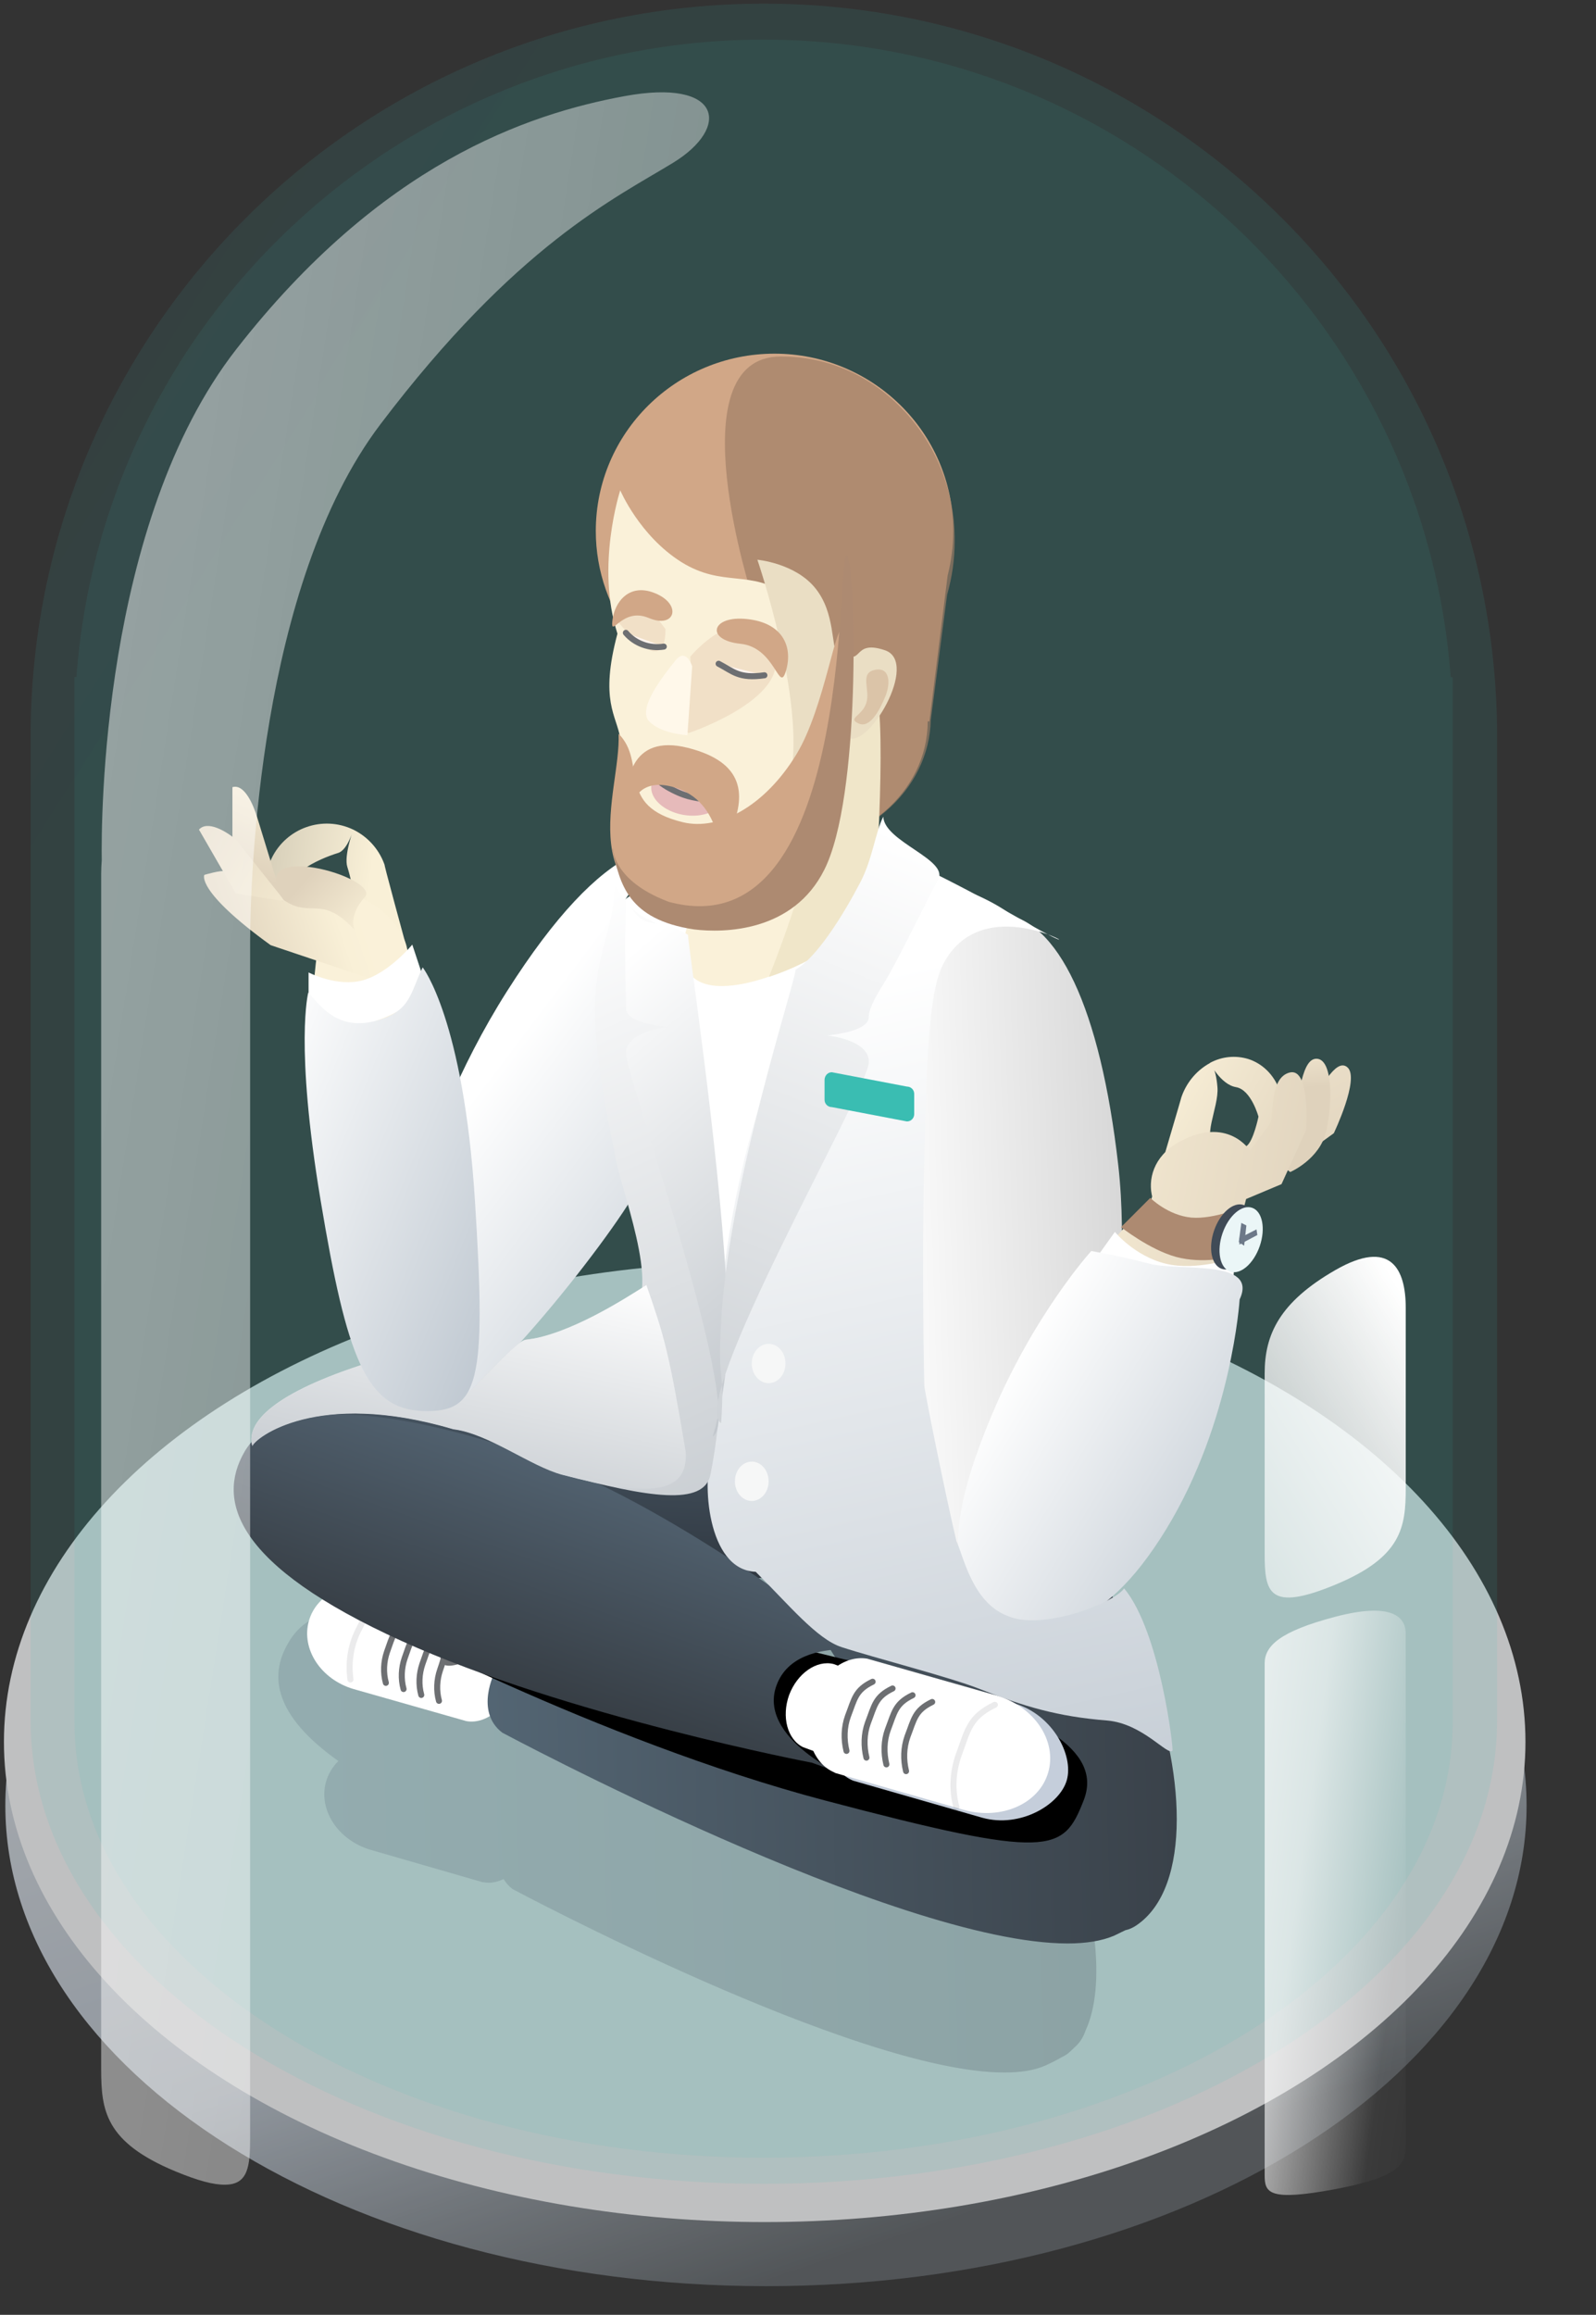 <?xml version="1.0" encoding="UTF-8"?>
<!-- Generator: Adobe Illustrator 27.1.1, SVG Export Plug-In . SVG Version: 6.00 Build 0)  -->
<svg xmlns="http://www.w3.org/2000/svg" xmlns:xlink="http://www.w3.org/1999/xlink" version="1.1" id="Layer_1" x="0px" y="0px" viewBox="0 0 567.9 823.4" style="enable-background:new 0 0 567.9 823.4;" xml:space="preserve">
<rect x="0" y="0" width="567.9" height="823.4" fill="#333333" stroke="none"/>
<style type="text/css">
	.st0{opacity:0.73;}
	.st1{fill:#3D4852;fill-opacity:0;}
	.st2{fill:url(#SVGID_1_);}
	.st3{fill:#F3F4F6;}
	.st4{opacity:0.11;fill:url(#SVGID_00000080170991701659627000000007044915826852179883_);enable-background:new    ;}
	.st5{opacity:9.000000e-02;fill:url(#SVGID_00000065772113932414700560000015958778971370447270_);enable-background:new    ;}
	.st6{opacity:0.21;fill:url(#SVGID_00000155130594844346533060000000380932353459586213_);enable-background:new    ;}
	.st7{fill:url(#SVGID_00000054258595925527184600000018319575086638096057_);}
	.st8{fill:url(#SVGID_00000036966528148589463120000015564702094087190404_);}
	.st9{fill:#FFFFFF;}
	.st10{fill:none;stroke:#6D6F72;stroke-width:2.14;stroke-linecap:round;stroke-linejoin:round;}
	
		.st11{opacity:0.14;fill:none;stroke:#6D6F72;stroke-width:2.14;stroke-linecap:round;stroke-linejoin:round;enable-background:new    ;}
	.st12{fill:url(#SVGID_00000102514166221193576820000000536539693697399444_);}
	.st13{fill:#D1A787;}
	.st14{fill:url(#SVGID_00000013897415909786280770000005098912953747529895_);}
	
		.st15{opacity:0.46;fill:none;stroke:#757B81;stroke-width:1.427;stroke-linecap:round;stroke-dasharray:2.14;enable-background:new    ;}
	.st16{fill:url(#SVGID_00000093867935368832544560000001531993886230388375_);}
	.st17{fill:url(#SVGID_00000045596141808255538950000005435011781476959664_);}
	.st18{fill:url(#SVGID_00000044858144612803586660000008460123187510618500_);}
	.st19{opacity:0.67;fill:#9F7E66;enable-background:new    ;}
	.st20{fill:#FAF1D9;}
	.st21{fill:#F0E6C9;}
	.st22{fill:#F1E0C7;}
	.st23{fill:#EADEC4;}
	.st24{fill:#E6BABA;}
	.st25{fill:#FFF4EE;stroke:#6D6F72;stroke-width:2.14;stroke-linecap:round;stroke-linejoin:round;}
	.st26{opacity:0.33;fill:#BC9072;enable-background:new    ;}
	.st27{fill:#FFF8EA;}
	.st28{fill:url(#SVGID_00000174583204329880269380000004415445071373003174_);}
	.st29{fill:url(#SVGID_00000044151151186801798620000002464748127823844751_);}
	.st30{fill:url(#SVGID_00000160191663762735558350000017847173095176173997_);}
	.st31{fill:url(#SVGID_00000054971879351081215230000016880666734607568279_);}
	.st32{fill:url(#SVGID_00000059296391181184877840000012793667547766283405_);}
	.st33{fill:url(#SVGID_00000183208378243933315500000016732679201652339082_);}
	.st34{fill:url(#SVGID_00000117652176889959403650000017248478432511746179_);}
	.st35{fill:url(#SVGID_00000034769638805360657290000002865318164192358078_);}
	.st36{opacity:0.45;fill:#3D4852;enable-background:new    ;}
	.st37{fill:url(#SVGID_00000122682528832594473300000011201308598638776710_);}
	.st38{fill:url(#SVGID_00000054243704588841194070000015697463338303719580_);}
	.st39{fill:url(#SVGID_00000120545812914402962550000000318954945824613006_);}
	.st40{fill:url(#SVGID_00000142163285804033919710000018438052321519201684_);}
	.st41{fill:url(#SVGID_00000161620714684229053380000005808155390734595489_);}
	.st42{opacity:0.49;fill:url(#SVGID_00000005962761011469876040000014555543037634577075_);enable-background:new    ;}
	.st43{fill:#AD8A71;}
	.st44{fill:url(#SVGID_00000173124373370662356420000008185265192902875277_);}
	.st45{fill:url(#SVGID_00000075161305166624654790000007483920917649353655_);}
	.st46{fill:#404B57;}
	.st47{fill:#EBF6F7;}
	.st48{fill:#6D7989;}
	.st49{fill:url(#SVGID_00000113348203934306241540000007909902616601564291_);}
	.st50{fill:url(#SVGID_00000090295182333851490790000017015241182427953341_);}
	.st51{fill:url(#SVGID_00000155856061727072942040000017524097235530307255_);}
	.st52{fill:url(#SVGID_00000150092861063742528200000015936493875846995112_);}
	.st53{fill:url(#SVGID_00000091696370706685320930000005543158066624108704_);}
	.st54{fill:url(#SVGID_00000108304842925657380650000008274156835394592168_);}
	.st55{fill:#3ABDB2;}
	.st56{fill:#F6F7F7;}
	.st57{fill:#C5CEDB;}
</style>
<g>
	<g class="st0">
		<path class="st1" d="M295.6,466.3c150.7,0,272.8,80,272.8,178.6S446.3,823.5,295.6,823.5s-272.8-80-272.8-178.6    S144.9,466.3,295.6,466.3z"></path>
		
			<linearGradient id="SVGID_1_" gradientUnits="userSpaceOnUse" x1="-26.658" y1="-0.722" x2="-26.238" y2="4.704932e-02" gradientTransform="matrix(542.11 0 0 342.14 14610.52 758.118)">
			<stop offset="0" style="stop-color:#D7DCE2"></stop>
			<stop offset="0.61" style="stop-color:#B3BCC6"></stop>
			<stop offset="1" style="stop-color:#5D6266"></stop>
		</linearGradient>
		<path class="st2" d="M271.5,471.5c149.5,0,271.7,76.5,271.7,170.8S422.1,813.2,272.6,813.2S1.9,736.7,1.9,642.3    S122.1,471.5,271.5,471.5z"></path>
		<ellipse class="st3" cx="272.1" cy="619.6" rx="270.7" ry="170.8"></ellipse>
	</g>
	
		<linearGradient id="SVGID_00000145059193483324075250000012694391689245094566_" gradientUnits="userSpaceOnUse" x1="-27.061" y1="-0.905" x2="-26.761" y2="-0.625" gradientTransform="matrix(522.59 0 0 776.61 14092.351 670.477)">
		<stop offset="0" style="stop-color:#4493AF"></stop>
		<stop offset="1" style="stop-color:#3ABDB2"></stop>
	</linearGradient>
	<path style="opacity:0.11;fill:url(#SVGID_00000145059193483324075250000012694391689245094566_);enable-background:new    ;" d="   M10.9,612.1v-0.2l0,0v-352l0,0C12.1,116.9,128.5,1.3,271.8,1.3s259.7,115.6,260.9,258.6l0,0v352l0,0v0.2   c0,90.9-116.8,164.7-260.9,164.7S10.9,703,10.9,612.1z"></path>
	
		<linearGradient id="SVGID_00000033331741185508459270000017979104607258122936_" gradientUnits="userSpaceOnUse" x1="-27.057" y1="-0.906" x2="-26.758" y2="-0.627" gradientTransform="matrix(491.13 0 0 754.4 13258.6 665.165)">
		<stop offset="0" style="stop-color:#4493AF"></stop>
		<stop offset="1" style="stop-color:#3ABDB2"></stop>
	</linearGradient>
	
		<path style="opacity:9.000000e-02;fill:url(#SVGID_00000033331741185508459270000017979104607258122936_);enable-background:new    ;" d="   M26.5,612.6V240.8h0.7C36.6,114,142.5,14.1,271.7,14.1s235.1,100,244.5,226.8h0.7v371.8c0,85.5-109.8,154.8-245.2,154.8   S26.5,698.1,26.5,612.6z"></path>
	
		<linearGradient id="SVGID_00000113322261307890850070000017776063073525537665_" gradientUnits="userSpaceOnUse" x1="-26.898" y1="-0.275" x2="-25.9" y2="-0.295" gradientTransform="matrix(291.51 0 0 192.54 7941.59 696.711)">
		<stop offset="0" style="stop-color:#536574"></stop>
		<stop offset="1" style="stop-color:#303841"></stop>
	</linearGradient>
	<path style="opacity:0.21;fill:url(#SVGID_00000113322261307890850070000017776063073525537665_);enable-background:new    ;" d="   M182.3,671.9c-1.3-1-2.3-2.2-3.1-3.5c-1.7,0.8-3.5,1.3-5.4,1.3c-0.6,0-1.2-0.1-1.8-0.2v0.1l-1-0.3L131.9,658   c-11.6-3.4-18.7-14.2-15.9-24.2c0.8-2.8,2.3-5.3,4.4-7.4c-22.9-16.2-24.6-30.3-18-41.7c1.9-3.5,4.6-6.4,8-8.4   c17.1-17.8,126.9-32.3,145.2-31.4h4.4c3.7,0.2,7.4,1.2,10.7,3l24.2,5.4c6.6-1.3,13.5,0.2,19,4.2c0.3-0.4,0.5-0.9,0.7-1.3   c7.2-12.5,42,44.1,48.5,62.8c0,0,3.9,1.7,16.4,32.6c10.2,25.2,14.2,54.6,6.8,70.6c-0.8,2.4-2.1,4.5-4,6.1c-0.9,0.9-1.8,1.8-2.8,2.5   c-0.6,0.4-1.2,0.7-1.8,1c-1.9,1.1-3.9,2.1-5.9,3c-3.9,1.7-8.8,2.4-14.5,2.4C304.4,737.2,182.3,671.9,182.3,671.9z M290.7,646.1   l1.5,0.4c-4.5-7-8-15-8.5-23.4c-2.9-0.7-5.5-2.1-7.7-4.1c-6.1,3.7-13.2,5.5-20.4,5.1L253,624c16.1,9.8,28.9,18.3,33.9,21.7   c0.9,0,1.8,0,2.7,0.2v-0.1L290.7,646.1z"></path>
	
		<linearGradient id="SVGID_00000176723415659890765330000001059643266265014445_" gradientUnits="userSpaceOnUse" x1="-26.803" y1="-0.5" x2="-25.805" y2="-0.52" gradientTransform="matrix(-4.73 90.95 -212.64 -11.07 -33.084 2900.78)">
		<stop offset="0" style="stop-color:#536574"></stop>
		<stop offset="1" style="stop-color:#303841"></stop>
	</linearGradient>
	<path style="fill:url(#SVGID_00000176723415659890765330000001059643266265014445_);" d="M306,522.7c-1.2,22.7-20.5,40.1-43.1,38.9   c0,0,0,0,0,0l0,0l-133-6.9c-22.6-1.2-37.4-20.1-36.2-42.8c1.2-22.7,146.4-42.3,169.1-41.1h5.1C290.6,472,307.2,500,306,522.7z"></path>
	
		<linearGradient id="SVGID_00000129187534301287105100000012455458732047059092_" gradientUnits="userSpaceOnUse" x1="-26.577" y1="-0.565" x2="-25.698" y2="-1.214" gradientTransform="matrix(-14.72 92.95 -90.67 -14.36 -163.134 2951.02)">
		<stop offset="0" style="stop-color:#4A5764"></stop>
		<stop offset="1" style="stop-color:#252C32"></stop>
	</linearGradient>
	<path style="fill:url(#SVGID_00000129187534301287105100000012455458732047059092_);" d="M336.6,528.9   c-3.3,20.6-19.6,35.1-36.5,32.5l-24.1-2.6c-16.9-2.7-29.3-48.1-26.1-68.7c3.3-20.6,10.5-28.9,27.4-26.2l34.5,23   C328.8,489.5,339.9,508.3,336.6,528.9z"></path>
	<g id="Group_3881_00000046313692064965899720000002368341806918046375_">
		<path id="Union_32_00000049199626399993142050000010825121555661405326_" class="st9" d="M165.9,612.2L165.9,612.2l-40.1-11.4l0,0    c-11.6-3.4-18.7-14.2-15.9-24.2s14.6-15.4,26.3-12.1l0,0l40.1,11.5v0c6.7,2.7,9.9,12.1,7.2,21.7    C180.7,607.2,173,613.5,165.9,612.2z"></path>
		<g id="Group_3548_00000057856992043105427110000011845233151447253683_">
			<path id="Path_6633_00000041263228310187224310000007193969642567978418_" class="st10" d="M145.5,576.6c-5.5,2.7-5.8,5.5-7.8,11     c-1.2,3.5-1.4,7.4-0.4,11"></path>
			<path id="Path_6634_00000088096399114695930190000004760486193431086765_" class="st10" d="M151.8,578.8c-5.5,2.7-5.8,5.5-7.8,11     c-1.2,3.5-1.4,7.4-0.4,11"></path>
			<path id="Path_6635_00000119112343636833376830000010959986247601753751_" class="st10" d="M158.1,580.9c-5.5,2.7-5.8,5.5-7.8,11     c-1.2,3.5-1.4,7.4-0.4,11"></path>
			<path id="Path_6636_00000034767819939890040310000006361261817783652509_" class="st10" d="M163.3,584.4     c-5.5,2.7-4.7,4.1-6.7,9.6c-1.2,3.5-1.4,7.4-0.4,11"></path>
		</g>
		<path id="Path_6639_00000125605001232693741850000016332061982850982559_" class="st11" d="M141.2,564.8c-9,3.2-9.8,7.6-14,15.7    c-2.5,5.3-3.3,11.1-2.5,16.9"></path>
	</g>
	
		<linearGradient id="SVGID_00000088831707599393660520000004853105501861930425_" gradientUnits="userSpaceOnUse" x1="-26.888" y1="-0.28" x2="-25.89" y2="-0.3" gradientTransform="matrix(245.35 0 0 208.8 6769.77 648.617)">
		<stop offset="0" style="stop-color:#536573"></stop>
		<stop offset="1" style="stop-color:#3A424A"></stop>
	</linearGradient>
	<path style="fill:url(#SVGID_00000088831707599393660520000004853105501861930425_);" d="M178.7,616.3c-9.9-7.6-2.6-21.6-2.6-21.6   s7.2-14.5,17-10.2c9.8,4.4,76.2,33,76.2,33l60.5,9.8c-1.9-3.1-3.5-6.4-4.8-9.8c0,0-36.4-24.6-37.1-54.4   c-0.7-29.8,31.9-63.5,41.4-78.3c9.5-14.7,51.1,49.5,58.5,71c0,0,4.9,1.8,19.4,37.2c14.5,35.4,17.2,78.4-2.9,91.9   c-1.2,0.8-2.5,1.4-3.9,1.7c-1.2,0.6-2.5,1.2-3.9,1.9c-4.4,1.9-10.1,2.8-16.6,2.8C318.7,691.3,178.7,616.3,178.7,616.3z"></path>
	<path class="st13" d="M305.6,630c0,0-6.3-10-8.3-17.7l-3.5,9.2c-1.1-4.3-0.9-8.9,0.5-13.1c2.5-6.6,2.8-10,9.4-13.2l-2.6,6.9   c2.9-1.2,6-2,9.1-2.4c3.3-0.6,6.5-1.2,8.9-2.4L305.6,630z"></path>
	<path class="st10" d="M303.7,595.2c-6.6,3.2-6.9,6.6-9.4,13.2c-1.5,4.2-1.6,8.8-0.5,13.1"></path>
	<path class="st10" d="M319.2,597.3c-6.6,3.2-19.6,2.2-22.1,8.7c-2.5,6.6,8.5,24,8.5,24"></path>
	<path class="st10" d="M296.9,605.4c6.8-2.7,9.8,10.7,12.8,4.4c0.8-1.8,1.6-3.5,0-4.4C306.4,603.7,296.9,605.4,296.9,605.4"></path>
	<path class="st10" d="M296.9,608.4c5-3.2,6,9.7,8.6,3.2c0.7-1.8,1.4-3.6,0.4-4.3C303.8,606,296.9,608.4,296.9,608.4"></path>
	<path class="st10" d="M167.4,589.2c-4.7,3.7-7-9-9-2.3c-0.5,1.9-1.1,3.7,0.1,4.3C160.8,592.3,167.4,589.2,167.4,589.2"></path>
	<path d="M103.8,549.4c0,0,1.8-12.1,17.2-7.6c15.4,4.5,119.7,33.8,119.7,33.8l94.2,23.1c32.2,11.7,58,23.1,50.7,41.7   s-11.5,21.3-92.2,0s-164.2-65.8-164.2-65.8C97,562.9,103.8,549.4,103.8,549.4z"></path>
	
		<linearGradient id="SVGID_00000115516185092643089180000010902196656111343250_" gradientUnits="userSpaceOnUse" x1="-26.892" y1="-0.513" x2="-25.893" y2="-0.533" gradientTransform="matrix(-27.04 74.32 -220.9 -80.37 -635.14 2480.792)">
		<stop offset="0" style="stop-color:#51616F"></stop>
		<stop offset="1" style="stop-color:#373E45"></stop>
	</linearGradient>
	<path style="fill:url(#SVGID_00000115516185092643089180000010902196656111343250_);" d="M276.3,599.5   c-7.8,21.3,34.4,35.4,12.6,27.5c0,0-86.9-16.5-146-43.3c-59.1-26.8-66-49.8-55.9-67.3c10.1-17.5,44.9-17.9,98.5,0   c53.6,17.9,115.1,67.3,115.1,67.3C322.5,591.7,284.1,578.2,276.3,599.5z"></path>
	<path class="st15" d="M348.5,520.8c-16.6,3.6-22-11.9-22-11.9"></path>
	
		<linearGradient id="SVGID_00000171718417263691040270000012108707502838114983_" gradientUnits="userSpaceOnUse" x1="-26.71" y1="-0.586" x2="-26.151" y2="-0.137" gradientTransform="matrix(146.55 0 0 154.52 4039.18 454.49)">
		<stop offset="0" style="stop-color:#FAF1D9"></stop>
		<stop offset="0.26" style="stop-color:#F9F0D8"></stop>
		<stop offset="0.85" style="stop-color:#E0D4BE"></stop>
		<stop offset="1" style="stop-color:#DFD2BC"></stop>
	</linearGradient>
	<path style="fill:url(#SVGID_00000171718417263691040270000012108707502838114983_);" d="M129,469.3l0.3-0.4l-0.8-0.1   c0,0-11.4-28.7-16-59.9s0-67.3,0-67.3l32.1-3.2l20.3,77.6l51.4-76.3l40.4,27.3c0,0-48.3,91.6-80.2,117.2   c-7.7,6.2-14.4,8.5-20.2,8.5C138.1,492.6,129,469.3,129,469.3z"></path>
	
		<linearGradient id="SVGID_00000046302787344087682010000011779284350962284989_" gradientUnits="userSpaceOnUse" x1="-26.171" y1="-0.458" x2="-22.687" y2="0.651" gradientTransform="matrix(54.62 42.7 -53.85 68.88 1634.879 1500.823)">
		<stop offset="0" style="stop-color:#FFFFFF"></stop>
		<stop offset="0.5" style="stop-color:#CDCCCC"></stop>
		<stop offset="0.51" style="stop-color:#858485"></stop>
		<stop offset="0.74" style="stop-color:#898989"></stop>
		<stop offset="1" style="stop-color:#808080"></stop>
	</linearGradient>
	<path style="fill:url(#SVGID_00000046302787344087682010000011779284350962284989_);" d="M190.1,360.5L190.1,360.5l29.2-37.5l0,0   c8.7-10.8,27.7-10.1,42.7,1.6c15,11.7,20.2,30,11.9,41l0,0l-29.3,37.5l-0.1-0.1c-6.2,5.6-21.9,1.5-36.2-9.7   C193.8,382.1,186.1,367.8,190.1,360.5z"></path>
	<path class="st9" d="M279.1,521.5c-31.2-6.1-48.8-22-44.9-42.1c0-0.3,0.1-0.5,0.2-0.8c-0.8-10.6-2.5-32.2-5.2-49.6   c-0.4-2.6-0.9-5.3-1.5-8.1c-6.2-3.1-10.9-8.3-13.6-16.4c-13.4-40.3-2.9-106.4,77.5-98.6c80.4,7.8,85.4,35.2,85.4,56.6   c0,15-7.1,33.5-23.6,43.2l-14.2,63.1c10.7,6.8,17.1,15.4,15.1,25.4c-3.3,16.7-31.5,28.6-58.9,28.6   C289.9,523,284.4,522.5,279.1,521.5z"></path>
	
		<linearGradient id="SVGID_00000182527328552809153680000008670035691552897927_" gradientUnits="userSpaceOnUse" x1="-26.557" y1="-0.271" x2="-25.629" y2="-0.231" gradientTransform="matrix(56.71 -7.97 22.46 159.82 1842.182 297.503)">
		<stop offset="0" style="stop-color:#FAF1D9"></stop>
		<stop offset="1" style="stop-color:#DFD2BC"></stop>
	</linearGradient>
	<path style="fill:url(#SVGID_00000182527328552809153680000008670035691552897927_);" d="M324.4,388.9l48.5-6.8l11.9,72.6l9.9,82.3   l-47.9,11.5c0,0-12.1-39.2-17.5-77.9C323.8,431.9,324.4,388.9,324.4,388.9z"></path>
	<path class="st13" d="M220.8,256.5c0-2.8-2-17,5.1-28.2c-9-11.2-13.9-25.1-13.9-39.4c0-34.9,28.5-63.1,63.6-63.1   c34.9,0,63.4,28,63.6,62.7l0,0v0.2v0.3c0,5.3-0.7,10.6-2,15.7l-6.5,51.9h-0.6c0,25.2-23.7,45.5-53,45.5   C247.9,302.1,220.8,281.7,220.8,256.5z"></path>
	<path class="st19" d="M220.4,254.9c0-23.5,15.3-36.3,45.4-37.5c1.2-2.7,2.1-4.4,2.1-4.4s-28-86.1,9.9-86.2   c19.1,0,34.5,8.6,45.5,21.1c10.4,11.9,16.2,27.2,16.4,43l0,0v0.1c0,0.5,0,0.9,0,1.4c0,6.5-0.9,12.9-2.7,19.2l-5.8,44.5   c-0.6,24.3-22.2,46.8-60.5,47.2h-1C231.7,303.2,220.4,279.4,220.4,254.9z"></path>
	<path class="st20" d="M220.7,174.4c0,0,6.8,16.1,21.7,25.5c14.9,9.3,24.7,2.4,37.8,11.9s14.9,26,14.9,26s7.3-6.1,13.4,0   c6.1,6.1,0,28.1-6.5,24.8c0,15.9-6,19.5-17.7,29.8c-11.7,10.3-33.6,18.5-41.9,15.2c-8.3-3.2-16.3-11.7-21.7-45   c-1.3-8.2-7.4-13.3-1-37.2C211.9,201.3,220.7,174.4,220.7,174.4z"></path>
	<path class="st20" d="M230.4,193.6c0,0,6.6,16.1,21.1,25.5c14.5,9.3,24,2.4,36.9,11.9c12.8,9.5,14.5,26,14.5,26s-7.9-6.1-2,0   c5.9,6.1-24.9,89.5-24.9,89.5s-52.8,22.1-24.5-34.5s-15.9,6.5-21.1-26.4c-0.1-0.7-0.2-1.4-0.4-2.4c-3.7-25.8-1.4-66-0.2-82.6   C230.1,196.3,230.4,193.6,230.4,193.6z"></path>
	<path class="st21" d="M310.7,243c5.5,6.4,0.7,75.4,0.7,75.4s-5.3,11.1-15.6,18.3c-6.9,4.6-14.3,8.2-22.2,10.8   c0,0,15.5-38.2,15.9-54.8C296.2,263.6,305.2,236.6,310.7,243z"></path>
	<path class="st22" d="M245.6,233.6c0,0,17.8-21.7,28.6-4s-29,31.1-29,31.1l0,0c-3.5-0.8-9.8,2.9-4.1-7.7   C246.9,242.3,245.6,233.6,245.6,233.6z"></path>
	<path class="st22" d="M236.8,223.8c0,19.2-17-2.8-17-2.8s0.1-0.3,0.4-1C221.4,216.8,225.8,208.3,236.8,223.8z"></path>
	<path class="st23" d="M269.5,199.1c0,0,13.4,1.2,20.6,10.1c7.2,8.9,5.5,20.5,8.2,25.4c1.4,2.5-5.1,0.2,0-3.3c9.5,7,4.2-4.2,16.6,0   s-6.1,35.6-13.3,31c0,15.9-2.8,16.9-14.5,27.2c-2.1,1.9-5.5,6.3-8.6,7.9c-12.5,6.3-21.8,14-37.3,9.6c9.9-3.6,13.1-3.8,40.1-30.8   C286.7,249.4,269.5,199.1,269.5,199.1z"></path>
	
		<ellipse transform="matrix(0.174 -0.985 0.985 0.174 -75.111 473.35)" class="st24" cx="244.5" cy="281.4" rx="8.5" ry="13"></ellipse>
	<path class="st10" d="M229.3,272.7c2.8,2.4,4.1,5.3,10.1,8.3c5.9,3,8.3,2.6,13.6,3.8"></path>
	<path class="st25" d="M255.7,236.1c5.2,2.7,7.2,5.4,16.3,4.1"></path>
	<path class="st25" d="M222.7,225.1c3.3,3.9,8.5,5.7,13.5,4.9"></path>
	<path class="st26" d="M311.2,238.3c5.3-1.2,5.9,4.4,3.8,9.5c-2.1,5.1-5.6,11.5-9.6,9.5c-4-1.9,1.5-2.6,2.9-7.4   C309.7,245.2,305.8,239.5,311.2,238.3z"></path>
	<path class="st27" d="M240.3,235c3.8-4.9,6,2,6,2l-1.7,24.5c0,0-9.4-0.4-13.7-5C226.7,251.8,236.5,239.8,240.3,235z"></path>
	
		<linearGradient id="SVGID_00000120516339654355460070000005638812730892151435_" gradientUnits="userSpaceOnUse" x1="-26.332" y1="-0.172" x2="-21.989" y2="0.766" gradientTransform="matrix(72.24 -11.44 12.7 80.15 2229.58 76.227)">
		<stop offset="0" style="stop-color:#FFFFFF"></stop>
		<stop offset="0.2" style="stop-color:#F1F1F1"></stop>
		<stop offset="0.51" style="stop-color:#858485"></stop>
		<stop offset="0.74" style="stop-color:#898989"></stop>
		<stop offset="1" style="stop-color:#808080"></stop>
	</linearGradient>
	<path style="fill:url(#SVGID_00000120516339654355460070000005638812730892151435_);" d="M310.5,396.8L310.5,396.8l-7-43.6l0,0   c-1.8-12.7,12.6-25.5,32.4-28.6c19.8-3.1,37.5,4.6,39.7,17.2l0,0l6.9,43.6h-0.1c-0.2,7.8-14.8,16.2-33.8,19.2   C329.6,407.6,313.1,404.2,310.5,396.8z"></path>
	
		<linearGradient id="SVGID_00000129201366042660513280000016872305753515487364_" gradientUnits="userSpaceOnUse" x1="-25.684" y1="0.254" x2="-28.31" y2="-1.224" gradientTransform="matrix(41.86 -12.8 15.53 50.79 1202.2 -22.39)">
		<stop offset="0" style="stop-color:#F9F0D7"></stop>
		<stop offset="1" style="stop-color:#7D786C"></stop>
	</linearGradient>
	<path style="fill:url(#SVGID_00000129201366042660513280000016872305753515487364_);" d="M137.1,308.4c-1.8-5.8-5.9-10.6-11.4-13.3   l0,0c0,0-3.4,9.3-2.1,13.3c2.3,7.4,4.1,17.5-3.3,19.8c-7.4,2.3-15.2-1.9-17.5-9.3c0,0,0,0,0,0c-2.3-7.4,10.1-13.2,17.5-15.5   c3.4-1,5.4-8.3,5.4-8.3c-10.9-5.2-23.9-0.6-29.1,10.3c-4.9,10.2-1.1,22.5,8.6,28.3c0.2,0.1,0.5,0.3,0.7,0.4l39.2,4.5   C145.1,338.6,135.2,302.4,137.1,308.4z"></path>
	
		<linearGradient id="SVGID_00000144311675276093427120000010404057671953124529_" gradientUnits="userSpaceOnUse" x1="-25.905" y1="0.131" x2="-26.733" y2="0.151" gradientTransform="matrix(59.26 -18.12 15.74 51.5 1661.281 -154.378)">
		<stop offset="0" style="stop-color:#FAF1D9"></stop>
		<stop offset="0.18" style="stop-color:#F9F0D7"></stop>
		<stop offset="1" style="stop-color:#DFD2BC"></stop>
	</linearGradient>
	<path style="fill:url(#SVGID_00000144311675276093427120000010404057671953124529_);" d="M133.2,348.6l-36.9-12.4   c-26.8-19.4-23.6-25-23.6-25s6-1.8,7.7-1.3c2.7,0.8,12.1,6.7,20.2,10.7c14.4-4.2,30.1-6,41.1,9.8   C152.5,346.3,133.2,348.6,133.2,348.6z"></path>
	
		<linearGradient id="SVGID_00000067918676580248402190000011470948655206259386_" gradientUnits="userSpaceOnUse" x1="-24.896" y1="-0.664" x2="-25.196" y2="0.404" gradientTransform="matrix(13.76 -4.21 12.62 41.29 432.31 188.741)">
		<stop offset="0" style="stop-color:#F9F0D7"></stop>
		<stop offset="1" style="stop-color:#DFD2BC"></stop>
	</linearGradient>
	<path style="fill:url(#SVGID_00000067918676580248402190000011470948655206259386_);" d="M82.7,311v-31l0,0   c4.3-1.3,7.5,6.4,8.8,10.7l8.9,29L82.7,311z"></path>
	
		<linearGradient id="SVGID_00000013153591466416447640000015520853095517268107_" gradientUnits="userSpaceOnUse" x1="-25.113" y1="1.43" x2="-26.211" y2="-0.388" gradientTransform="matrix(20.9 -6.39 9.92 32.46 619.21 132.55)">
		<stop offset="0" style="stop-color:#F9F0D7"></stop>
		<stop offset="1" style="stop-color:#DFD2BC"></stop>
	</linearGradient>
	<path style="fill:url(#SVGID_00000013153591466416447640000015520853095517268107_);" d="M83.9,317.8l-13.1-22.7l0,0   c3-3.4,9.7,0.6,13.1,3.5l17.5,22L83.9,317.8z"></path>
	
		<linearGradient id="SVGID_00000128454674621557604710000010847164402368432043_" gradientUnits="userSpaceOnUse" x1="-25.274" y1="1.35" x2="-25.953" y2="0.292" gradientTransform="matrix(28.53 -8.72 8.26 27.02 846.77 78.62)">
		<stop offset="0" style="stop-color:#FAF1D9"></stop>
		<stop offset="0.18" style="stop-color:#F9F0D7"></stop>
		<stop offset="1" style="stop-color:#DFD2BC"></stop>
	</linearGradient>
	<path style="fill:url(#SVGID_00000128454674621557604710000010847164402368432043_);" d="M126.2,330.8   c-11.9-12.9-15.6-3.9-25.3-10.7c-14.9-22.3,35-7.8,28.9-1S126.2,330.8,126.2,330.8z"></path>
	
		<linearGradient id="SVGID_00000106116533801450010530000005208809283638388409_" gradientUnits="userSpaceOnUse" x1="-26.681" y1="-0.268" x2="-28.289" y2="-1.017" gradientTransform="matrix(-66.19 -35.15 103.28 -194.44 -1547.471 -629.595)">
		<stop offset="0" style="stop-color:#FFFFFF"></stop>
		<stop offset="1" style="stop-color:#B7C1CB"></stop>
	</linearGradient>
	<path style="fill:url(#SVGID_00000106116533801450010530000005208809283638388409_);" d="M154.2,501.5c-10.4-5.5-26.8-16-16-36.4   c0,0,7.4-57.7,42.2-112.5s58.5-58.5,74.4-46c10.3,8.1-23.8-10.1-34.8,18.5c-5.8,15.1-5.5,81.4,7.5,96.6l0,0   C216.7,442,164.5,507,154.2,501.5z"></path>
	<path class="st9" d="M109.8,345.9c0,0,10.1,5.3,19.3,2.8c9.2-2.5,17.6-12.7,17.6-12.7l4.2,12.7c0,0,0.8,8.3-17.6,14.6   s-23.5-5-23.5-5L109.8,345.9z"></path>
	
		<linearGradient id="SVGID_00000152239415625655852130000001517941880663604884_" gradientUnits="userSpaceOnUse" x1="-27.516" y1="-0.602" x2="-26.288" y2="-0.412" gradientTransform="matrix(-78.74 6.88 -20.44 -234.06 -1765.879 514.255)">
		<stop offset="0" style="stop-color:#D2D2D2"></stop>
		<stop offset="1" style="stop-color:#FFFFFF"></stop>
	</linearGradient>
	<path style="fill:url(#SVGID_00000152239415625655852130000001517941880663604884_);" d="M360.9,531.7c-22.6,2-17.6,46.1-19.6,23   c0,0-21.7-85.6-22.4-150.5c-0.7-64.9,17.2-80.9,37.4-79.1c20.1,1.8,35.2,33.2,41.6,89.3c6.4,56.1-12.4,132.7-12.4,132.7   C387.5,570.1,383.5,529.7,360.9,531.7z"></path>
	<path class="st36" d="M240.2,458.9l2.6-17.2l22.8,22.8v7.6l-5.4,7.6L240.2,458.9z"></path>
	
		<linearGradient id="SVGID_00000144331939342916852020000013038977357305659063_" gradientUnits="userSpaceOnUse" x1="-26.486" y1="-0.468" x2="-24.798" y2="5.100818e-02" gradientTransform="matrix(35.39 11.49 -19.86 61.16 1337.03 718.331)">
		<stop offset="0" style="stop-color:#FAF1D9"></stop>
		<stop offset="1" style="stop-color:#DFD2BC"></stop>
	</linearGradient>
	<path style="fill:url(#SVGID_00000144331939342916852020000013038977357305659063_);" d="M420.2,390.8c1.7-5.4,5.4-10,10.4-12.7   l0,0c0,0,2,1.2,2.6,8.6s-6.2,19,0,21c3.4,1.1,7.4,1.9,10.3,0c2.5-1.7,4.3-10.5,4.3-10.5s-2.6-9.6-8-10.5c-5.4-0.9-9.3-8.6-9.3-8.6   c4.2-2.3,9.1-2.8,13.7-1.4c9.8,3.2,14.8,14.6,11.2,25.6c-1.2,3.7-20.2,13.5-20.2,13.5s-15.2,9-27.3,16.7   C408,432.4,422,385,420.2,390.8z"></path>
	
		<linearGradient id="SVGID_00000123401303336663684640000001455452271040175544_" gradientUnits="userSpaceOnUse" x1="-33.129" y1="-1.629" x2="-23.893" y2="-0.66" gradientTransform="matrix(11.31 18.82 -39.11 23.51 718.091 890.29)">
		<stop offset="0" style="stop-color:#FAF1D9"></stop>
		<stop offset="0.52" style="stop-color:#F8EED7"></stop>
		<stop offset="1" style="stop-color:#DFD2BC"></stop>
	</linearGradient>
	<path style="fill:url(#SVGID_00000123401303336663684640000001455452271040175544_);" d="M450.8,420.3l23.8-17.2   c0,0,9.3-19.4,4.9-23.4c-4.4-4-10.3,9.7-12.7,11.3l-18.5,22.4L450.8,420.3z"></path>
	
		<linearGradient id="SVGID_00000168818139091177900540000017789003717177494419_" gradientUnits="userSpaceOnUse" x1="-24.658" y1="-1.117" x2="-24.199" y2="0.631" gradientTransform="matrix(15.35 7.81 -18.38 36.11 836.239 596.119)">
		<stop offset="0" style="stop-color:#FAF1D9"></stop>
		<stop offset="0.35" style="stop-color:#DFD2BC"></stop>
		<stop offset="1" style="stop-color:#DFD2BC"></stop>
	</linearGradient>
	<path style="fill:url(#SVGID_00000168818139091177900540000017789003717177494419_);" d="M459.1,416.9c0,0,10.5-4.5,12.8-14.5   c2.3-10.1,2.4-26-3.6-25.8s-5.8,18.2-9.2,19.8c-5.5,2.5,0.5,2.1-2.3,3.8l-2.8,12.9L459.1,416.9z"></path>
	
		<linearGradient id="SVGID_00000085959224837380496030000005822628509045546672_" gradientUnits="userSpaceOnUse" x1="-27.53" y1="-0.655" x2="-25.762" y2="-0.195" gradientTransform="matrix(111.83 5.82 -10.11 194.13 3340.689 688.66)">
		<stop offset="0" style="stop-color:#FAF1D9"></stop>
		<stop offset="0.48" style="stop-color:#F8EED7"></stop>
		<stop offset="1" style="stop-color:#DFD2BC"></stop>
	</linearGradient>
	<path style="fill:url(#SVGID_00000085959224837380496030000005822628509045546672_);" d="M364.7,569.3c-13.4-5.6-27-14.5-14.1-52.9   c11.7-35.2,37.6-68.3,59.5-90.3c-1.8-6.4,0.3-14.7,9.1-19.7c17.6-9.9,25.6,2.9,25.6,2.9s2.8-3.7,7.2-9.8c1.4-1.9-0.6-16.1,6.9-18   c7.5-1.9,5.8,20.6,5.8,20.6l-8.7,19.1c0,0-5.5,2.3-12.6,5.3c-0.2,0.9-0.5,1.9-0.8,3c-13.6,50.9-42.6,127.2-42.6,127.2   c-4.2,9.1-15.3,15.1-26.3,14.6C370.5,571.2,367.5,570.5,364.7,569.3z"></path>
	<path class="st13" d="M259.7,296.4c-6,13.5-0.4-11.5-20.7-16.6s-14.1,24-15.7,11s1.1-29.9,21.4-24.8S265.7,282.9,259.7,296.4z"></path>
	<path class="st9" d="M396.7,438.2c0,0,7,8.6,18.1,11.3s24.6-2.1,24.6-2.1l-1,13.6c0,0-2.7,7.9-25.5,3.9S389.7,448,389.7,448   L396.7,438.2z"></path>
	
		<linearGradient id="SVGID_00000074418814824940089080000016679250749520221355_" gradientUnits="userSpaceOnUse" x1="-26.533" y1="-0.508" x2="-24.896" y2="-0.138" gradientTransform="matrix(67.64 31.58 -61.23 131.15 2127.948 1382.068)">
		<stop offset="0" style="stop-color:#FFFFFF"></stop>
		<stop offset="1" style="stop-color:#B7C1CB"></stop>
	</linearGradient>
	<path style="fill:url(#SVGID_00000074418814824940089080000016679250749520221355_);" d="M409,449.5c10.6,2.8,38.9-1.8,32.1,12.7   c0,0-2.7,43.4-26.1,81.7c-23.4,38.3-45,39.2-62,28.5c-17-10.6-15.1-33.4,0-69.3c15.1-35.9,35.3-58.1,35.3-58.1   S398.3,446.7,409,449.5z"></path>
	
		<linearGradient id="SVGID_00000129176839093950688110000004409348003812751253_" gradientUnits="userSpaceOnUse" x1="-26.917" y1="-0.678" x2="-24.062" y2="0.869" gradientTransform="matrix(216.62 0 0 745.62 5856.33 678.962)">
		<stop offset="0" style="stop-color:#FFFFFF"></stop>
		<stop offset="0.54" style="stop-color:#FFFFFF;stop-opacity:0.6"></stop>
		<stop offset="0.83" style="stop-color:#FFFFFF;stop-opacity:4.000000e-02"></stop>
		<stop offset="1" style="stop-color:#FFFFFF;stop-opacity:0"></stop>
	</linearGradient>
	<path style="opacity:0.49;fill:url(#SVGID_00000129176839093950688110000004409348003812751253_);enable-background:new    ;" d="   M62.5,772.4C37.4,762,36,750.7,36,736V310.7c0-1.6,0.1-3.2,0.2-4.7c-0.2-13.5-0.2-120.1,47.9-181.8c51.4-65.9,103.4-83.6,138.1-90   s37.9,11.1,17.3,23.7S183.7,87.1,135.3,151C92,208.2,89.1,313.2,89,334.5v3.8l0,0v422.3c0,9.9-0.7,16.5-8.9,16.5   C76.1,777.2,70.5,775.7,62.5,772.4z"></path>
	<path class="st13" d="M220.1,261c10.3,10.3-1.3,25.7,23,31.5c12.7,3,29-5.6,40.3-24.2c10.1-16.6,14.3-49.2,16.5-43.4   c4.7,12.2,4.3,108.9-47.3,103C201.2,322.2,221.1,282,220.1,261z"></path>
	<path class="st43" d="M218,302.4c0.6-3.6-2.7,9.9,20,18.4c68.5,18.4,59-134.8,63.7-122.6c2.8,7.3,4.7,85.2-8.4,111.2   c-11.1,22.2-35.8,22.5-46.3,21.2C223.4,327.1,220.6,314.3,218,302.4z"></path>
	<path class="st13" d="M279.7,238.5c-2.5,8.7-3.6-8.2-16.2-9.5c-12.7-1.3-10.4-10.2,2.3-8.8C278.4,221.5,282.2,229.9,279.7,238.5z"></path>
	<path class="st13" d="M217.9,220.8c-0.7,6.6,3.4-5,12.9-1c9.4,4,12-4.7,2.5-8.7C223.9,207.1,218.6,214.2,217.9,220.8z"></path>
	
		<linearGradient id="SVGID_00000155834592369960264290000014827673467479023498_" gradientUnits="userSpaceOnUse" x1="-27.25" y1="-1.039" x2="-25.243" y2="8.924707e-02" gradientTransform="matrix(50.19 0 0 208.14 1777.43 741.709)">
		<stop offset="0" style="stop-color:#FFFFFF"></stop>
		<stop offset="0.54" style="stop-color:#FFFFFF;stop-opacity:0.6"></stop>
		<stop offset="0.83" style="stop-color:#FFFFFF;stop-opacity:4.000000e-02"></stop>
		<stop offset="1" style="stop-color:#FFFFFF;stop-opacity:0"></stop>
	</linearGradient>
	<path style="fill:url(#SVGID_00000155834592369960264290000014827673467479023498_);" d="M475.1,575.1   c-19.8,5.2-25.1,10.4-25.1,16.6v182c0,6.3,1.4,9.4,25.1,5c23.7-4.5,25.1-9.3,25.1-15.6v-182C500.2,574.9,494.9,569.9,475.1,575.1z"></path>
	
		<linearGradient id="SVGID_00000179640292500150249540000011873405755345977228_" gradientUnits="userSpaceOnUse" x1="-25.608" y1="-0.697" x2="-28.604" y2="3.756" gradientTransform="matrix(50.19 0 0 121.4 1777.42 533.59)">
		<stop offset="0" style="stop-color:#FFFFFF"></stop>
		<stop offset="0.54" style="stop-color:#FFFFFF;stop-opacity:4.000000e-02"></stop>
		<stop offset="0.54" style="stop-color:#FFFFFF;stop-opacity:0.6"></stop>
		<stop offset="1" style="stop-color:#FFFFFF;stop-opacity:0"></stop>
	</linearGradient>
	<path style="fill:url(#SVGID_00000179640292500150249540000011873405755345977228_);" d="M475.1,451.8   c-19.8,11.4-25.1,22.9-25.1,36.7v64.1c0,13.8,1.4,20.9,25.1,11.1s25.1-20.5,25.1-34.4v-64.1C500.2,451.4,494.9,440.4,475.1,451.8z"></path>
	<path class="st43" d="M409.3,426.1c0,0,6.2,6.2,14.6,7c8.3,0.7,18.8-4,18.8-4l-4.6,18c0,0-10,2.6-19.6,0   c-9.5-2.6-19.6-10.6-19.6-10.6L409.3,426.1z"></path>
	<ellipse transform="matrix(0.326 -0.946 0.946 0.326 -120.495 711.169)" class="st46" cx="438.3" cy="440" rx="12" ry="7"></ellipse>
	<ellipse transform="matrix(0.326 -0.946 0.946 0.326 -119.423 714.667)" class="st47" cx="441.3" cy="441" rx="12" ry="7"></ellipse>
	<path class="st48" d="M441,440.4v2.3l6.4-3.4l-0.3-2L441,440.4z"></path>
	<path class="st48" d="M440.8,441.8l1.9,1.3l0.8-7.2l-1.8-0.9L440.8,441.8z"></path>
	<ellipse class="st9" cx="254" cy="497" rx="4.5" ry="6"></ellipse>
	<ellipse class="st9" cx="280" cy="448" rx="4.5" ry="6"></ellipse>
	<ellipse class="st9" cx="243.1" cy="399.1" rx="4.5" ry="6"></ellipse>
	
		<linearGradient id="SVGID_00000049911649949465520930000016496363353972182409_" gradientUnits="userSpaceOnUse" x1="-26.3" y1="-6.402744e-02" x2="-26.989" y2="-1.392" gradientTransform="matrix(-204 -74.22 92.84 -255.18 -5035.033 -1625.31)">
		<stop offset="0" style="stop-color:#FFFFFF"></stop>
		<stop offset="1" style="stop-color:#B7C1CB"></stop>
	</linearGradient>
	<path style="fill:url(#SVGID_00000049911649949465520930000016496363353972182409_);" d="M253.3,516.7c0,0-1.5-86.3,25.3-145.4   c22.3,13.4,32-55.6,32.6-69.2c7.5,0.4,42,19.1,54.1,26.1c33,19.1-13.2-16-29.5,14.4c-4.4,8.3-5.9,24.2-6.9,67.7s0,82.5,0,82.5   c-0.2,0.6,7,36.6,11.4,55.3c2.5,5.4,5.7,21.8,18,26.6c12.4,5.6,38.1-4.5,41.7-9.7c12.8,15.4,17.6,57.2,17.2,57.7   c-1.6,2.1-10.5-9.6-23.2-10.7c-17.7-1.4-29.7-5-45.6-11.3c-10.3-4.1-37.3-11-48.9-14.8c-8.8-2.8-18.9-15.2-30.6-26.8   C251.4,558.4,249.8,526.5,253.3,516.7z"></path>
	
		<linearGradient id="SVGID_00000140715383186258009810000014654980506426821268_" gradientUnits="userSpaceOnUse" x1="-27.338" y1="-1.744" x2="-26.29" y2="-0.107" gradientTransform="matrix(-149.11 -54.25 79.39 -218.2 -3747.371 -1112.961)">
		<stop offset="0" style="stop-color:#51616F"></stop>
		<stop offset="0.28" style="stop-color:#BAC0C6"></stop>
		<stop offset="1" style="stop-color:#FFFFFF"></stop>
	</linearGradient>
	<path style="fill:url(#SVGID_00000140715383186258009810000014654980506426821268_);" d="M218.8,410.4c-15.3-70.3-1-68.3,0-95.9   c6.7,13,11.9,11.6,25.2,19.2c0.2,4.8,10.3,62.3,13.1,111.8c1.4,24,0.1,57.5-4.3,79c-2.3,11.4-22.2,8.1-52.7,0   c-11.3-3-26.3-14.7-38.8-16.2c-48.7-14.4-70.6,3.2-71.5,6c-2.7-9.3,10.4-20.2,43.9-30.4c8.5-2.6,11.9,16.9,27.6,15.2   c4.1-0.4,21.4-22,25.8-22.6c15.7-2,29.3-4.5,37.1-9.4C236.1,459.7,220,421.2,218.8,410.4z"></path>
	
		<linearGradient id="SVGID_00000158718739029097525990000012252889584139766669_" gradientUnits="userSpaceOnUse" x1="-26.895" y1="-1.523" x2="-26.575" y2="-5.119056e-03" gradientTransform="matrix(-140.01 -50.94 34.84 -95.76 -3550.26 -911.884)">
		<stop offset="0" style="stop-color:#51616F"></stop>
		<stop offset="0.29" style="stop-color:#BAC0C6"></stop>
		<stop offset="1" style="stop-color:#FFFFFF"></stop>
	</linearGradient>
	<path style="fill:url(#SVGID_00000158718739029097525990000012252889584139766669_);" d="M244,516.4c1,15.3-13.4,16.2-43.9,8.2   c-11.3-3-26.3-14.7-38.8-16.2c-48.7-14.4-70.6,3.2-71.5,6c-2.7-9.3,10.4-20.2,43.9-30.4c8.5-2.6,11.9,16.9,27.6,15.2   c4.1-0.4,21.4-22,25.8-22.6c15.7-2,35.1-14.6,42.9-19.5C236.3,475.2,238,480.6,244,516.4z"></path>
	
		<linearGradient id="SVGID_00000057148292530128533410000017310057000783624102_" gradientUnits="userSpaceOnUse" x1="-27.889" y1="-1.423" x2="-26.451" y2="4.608015e-03" gradientTransform="matrix(-89.44 -32.54 57.97 -159.34 -2135.689 -526.385)">
		<stop offset="0" style="stop-color:#51616F"></stop>
		<stop offset="0.28" style="stop-color:#BAC0C6"></stop>
		<stop offset="1" style="stop-color:#FFFFFF"></stop>
	</linearGradient>
	<path style="fill:url(#SVGID_00000057148292530128533410000017310057000783624102_);" d="M222.8,375.3c-1-8.4,14.8-10,14.8-10   s-14.7-1.1-14.8-6.4c-0.4-23.1-0.6-20.3,0-39.2c6.7,13,8.7,5.2,22,12.8c0.2,4.8,10.7,73.9,13.6,123.4c1.4,24,0,38.4-4.8,55.1   C265.5,503.6,224,386.1,222.8,375.3z"></path>
	
		<linearGradient id="SVGID_00000096739842561751304000000011617245313502043301_" gradientUnits="userSpaceOnUse" x1="-26.343" y1="-0.866" x2="-25.594" y2="0.352" gradientTransform="matrix(55.34 -7.78 21.87 155.59 1586.07 261.93)">
		<stop offset="0" style="stop-color:#FFFFFF"></stop>
		<stop offset="1" style="stop-color:#B7C1CB"></stop>
	</linearGradient>
	<path style="fill:url(#SVGID_00000096739842561751304000000011617245313502043301_);" d="M133.4,363.2c13-3.3,12.6-10.3,17-19.1   c0,0,14.5,18.3,18.6,83s1.6,75.5-18.6,74.8s-27-19.1-36.3-74.8s-4.4-74.1-4.4-74.1C114.3,358.3,120.4,366.5,133.4,363.2z"></path>
	
		<linearGradient id="SVGID_00000028301175717875731630000017459628976945898675_" gradientUnits="userSpaceOnUse" x1="-27.443" y1="1.415" x2="-25.975" y2="-0.712" gradientTransform="matrix(132.22 -48.12 62.66 172.15 3787.698 -834.443)">
		<stop offset="0" style="stop-color:#51616F"></stop>
		<stop offset="0.28" style="stop-color:#BAC0C6"></stop>
		<stop offset="1" style="stop-color:#FFFFFF"></stop>
	</linearGradient>
	<path style="fill:url(#SVGID_00000028301175717875731630000017459628976945898675_);" d="M309.1,378.3c1-8.4-14.8-10-14.8-10   s14.7-1.1,14.8-6.4c0-2.7,2-6.7,5.2-11.8c5-7.9,15.7-30.4,19.5-37.2c4-7.1-19.2-13.5-19.5-22.4c-2.8,5.4-3.8,15-8.2,23.4   c-5.8,11.1-15.3,26.6-23,31c-0.2,4.8-23.7,75.4-26.5,125c-1.4,24,1.4,15.2,0,36.3C244.6,498.9,307.9,389.1,309.1,378.3z"></path>
	<path class="st55" d="M296,381.4l26.7,5.1c1.4,0,2.6,1.1,2.6,2.6l0,0v7.2c0,1.4-1.1,2.6-2.6,2.6l0,0l-26.7-5.1   c-1.4,0-2.6-1.1-2.6-2.6l0,0V384C293.5,382.5,294.6,381.4,296,381.4z"></path>
	<ellipse class="st56" cx="273.5" cy="485" rx="6" ry="7"></ellipse>
	<ellipse class="st56" cx="267.5" cy="526.9" rx="6" ry="7"></ellipse>
	<g id="Group_3880_00000065784932044987901820000001610944509910901149_">
		<path id="Union_33_00000155844725899855756250000004003292130969351571_" class="st57" d="M315.2,592.9L315.2,592.9l46,13.1l0,0    c13.4,4,20.9,18.4,18.4,27.2c-2.5,8.8-16.6,17.1-30,13.4l0,0l-46-13.2l0,0c-7.7-3.1-11.5-13.6-8.4-24.3    C298.3,598.5,307.1,591.5,315.2,592.9z"></path>
		<path id="Union_34_00000080896623529629547240000018009380554391049905_" class="st9" d="M308.6,590L308.6,590l46,13.1l0,0    c13.4,3.9,21.6,16.1,18.4,27.3s-16.6,17.1-30,13.4l0,0l-46-13.2v-0.1c-7.7-3.1-11.5-13.6-8.4-24.3    C291.6,595.5,300.4,588.6,308.6,590z"></path>
		<path id="Union_64_00000170262437216636757950000017792617310131124352_" class="st9" d="M296.6,591.9L296.6,591.9l33.6,12.2l0,0    c9.7,3.6,15.2,13.1,12.3,21.3s-13.3,11.9-23.1,8.4l0,0l-33.6-12.3l0,0c-5.6-2.7-7.8-10.8-5-18.6    C283.7,595.2,290.6,590.4,296.6,591.9z"></path>
		<g id="Group_3547_00000168828408237614371050000006318899623919828383_">
			<path id="Path_6633-2_00000052800611545999452340000007267809642088444302_" class="st10" d="M310.5,598.2     c-6.2,3-6.4,6.1-8.8,12.3c-1.4,3.9-1.5,8.2-0.5,12.3"></path>
			<path id="Path_6634-2_00000161627613821601104960000015604588654400919483_" class="st10" d="M317.6,600.6     c-6.2,3-6.4,6.1-8.8,12.3c-1.4,3.9-1.5,8.2-0.5,12.3"></path>
			<path id="Path_6635-2_00000011740930331659949290000013451071154152962712_" class="st10" d="M324.7,603c-6.2,3-6.4,6.1-8.8,12.3     c-1.4,3.9-1.5,8.2-0.5,12.3"></path>
			<path id="Path_6636-2_00000065792498436942407780000001692889826361473705_" class="st10" d="M331.7,605.4     c-6.2,3-6.4,6.1-8.8,12.3c-1.4,4-1.5,8.2-0.5,12.3"></path>
		</g>
		<path id="Path_6637_00000144327938789224278790000014181401397615946893_" class="st11" d="M354,606.4c-9.2,4.4-9.6,9.1-13,18.2    c-2,5.9-2.3,12.2-0.7,18.2"></path>
	</g>
</g>
</svg>

